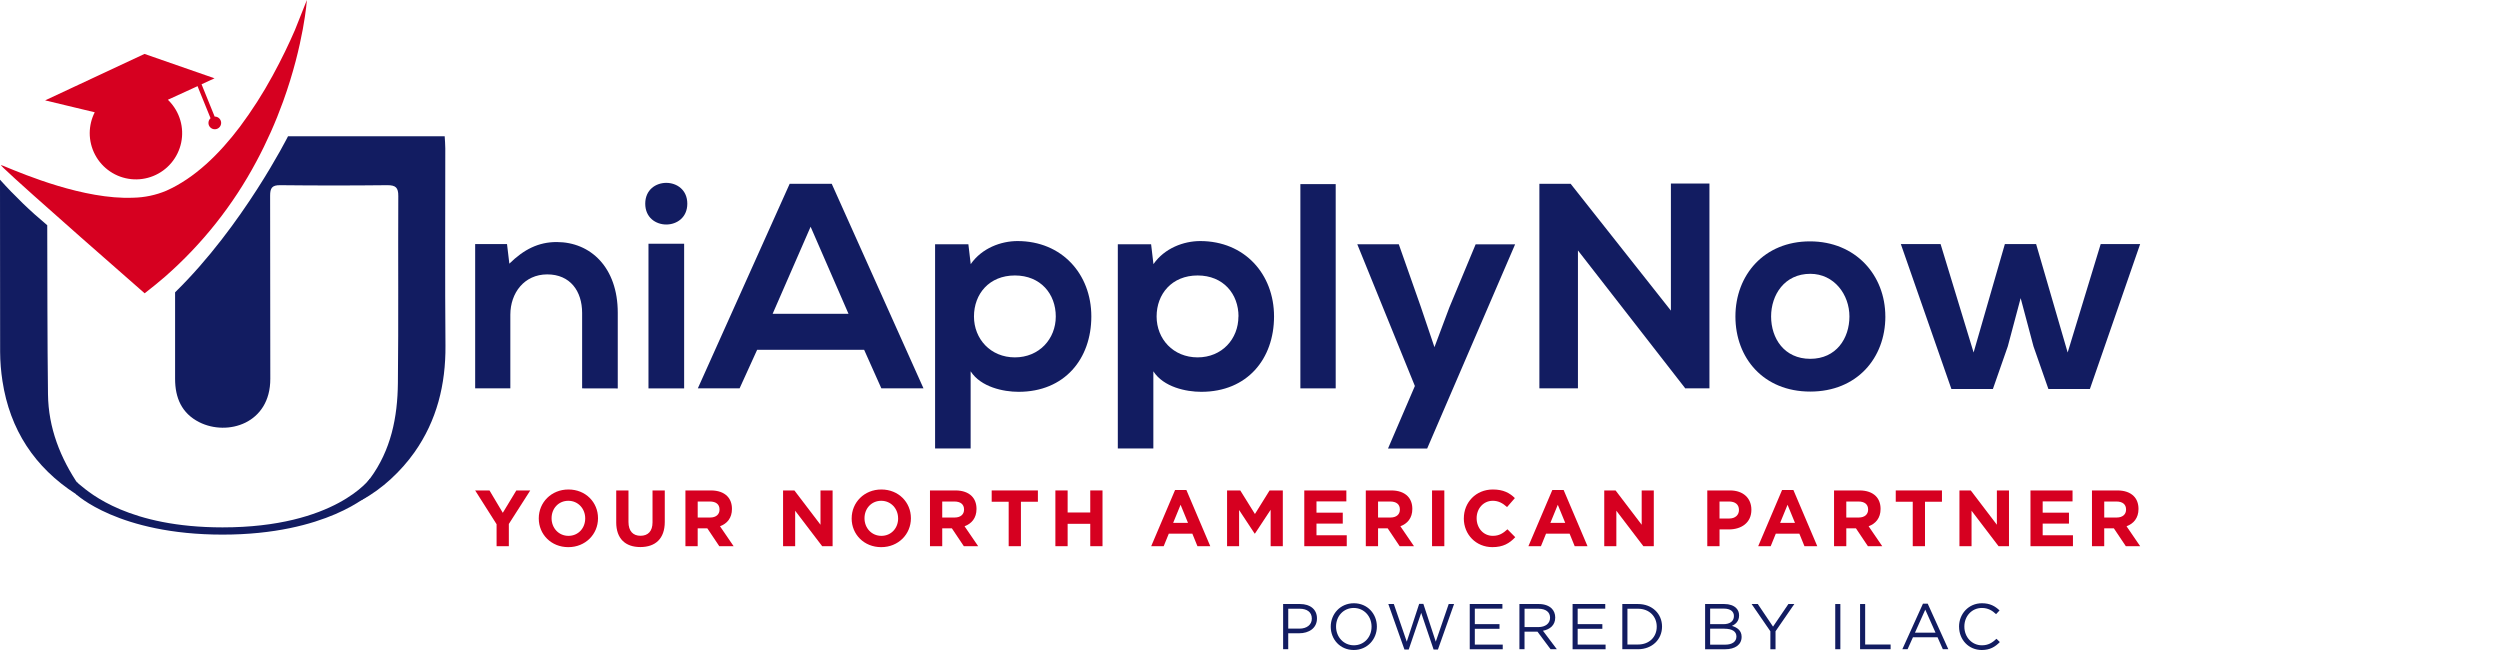 <svg fill="none" viewBox="0 0 300 78" xmlns="http://www.w3.org/2000/svg"><path d="m69.855 46.601v-9.044c0-2.631-1.437-4.63-4.185-4.63-2.748 0-4.429 2.216-4.429 4.838v8.837h-4.221v-17.313h3.822l.28 2.351c1.756-1.723 3.509-2.595 5.68-2.595 4.068 0 7.33 3.049 7.33 8.485v9.083l-4.279-.009z" fill="#121c61"/><path d="m82.477 24.442c0 3.332-5.048 3.332-5.048 0 0-3.331 5.048-3.331 5.048 0zm-4.66 4.805v17.358h4.279v-17.358z" fill="#121c61"/><path d="m103.692 41.974h-12.835l-2.105 4.627h-5.012l11.02-24.544h5.048l11.01 24.544h-5.057l-2.066-4.627zm-6.419-14.766-4.558 10.451h9.107z" fill="#121c61"/><path d="m112.21 53.826v-24.511h3.996l.28 2.381c1.335-1.927 3.647-2.769 5.614-2.769 5.327 0 8.86 3.963 8.86 9.047s-3.199 9.044-8.731 9.044c-1.822 0-4.525-.562-5.752-2.462v9.258l-4.267.006zm14.484-15.848c0-2.706-1.822-4.922-4.907-4.922s-4.91 2.216-4.91 4.922 1.999 4.907 4.91 4.907c2.91 0 4.907-2.207 4.907-4.907z" fill="#121c61"/><path d="m134.138 53.826v-24.511h3.996l.28 2.381c1.335-1.927 3.647-2.769 5.61-2.769 5.328 0 8.861 3.963 8.861 9.047s-3.199 9.044-8.731 9.044c-1.825 0-4.525-.562-5.752-2.462v9.258l-4.267.006zm14.484-15.848c0-2.706-1.822-4.922-4.907-4.922s-4.922 2.216-4.922 4.922 1.999 4.907 4.922 4.907c2.922 0 4.895-2.207 4.895-4.907z" fill="#121c61"/><path d="m160.284 22.093v24.511h-4.239v-24.511z" fill="#121c61"/><path d="m181.816 29.315-10.557 24.511h-4.699l3.226-7.505-6.91-17.006h4.98l2.63 7.469 1.648 4.877 1.789-4.769 3.154-7.574h4.736z" fill="#121c61"/><path d="m200.505 22.021h4.628v24.58h-2.875v.036l-12.905-16.585v16.549h-4.627v-24.544h3.752l12.03 15.217v-15.256z" fill="#121c61"/><path d="m226.243 37.978c0 4.979-3.401 9.011-9.014 9.011-5.614 0-8.979-4.032-8.979-9.011s3.446-9.014 8.942-9.014c5.497 0 9.048 4.068 9.048 9.014zm-13.711 0c0 2.628 1.579 5.081 4.7 5.081 3.12 0 4.699-2.462 4.699-5.081 0-2.619-1.822-5.12-4.699-5.12-3.088 0-4.7 2.523-4.7 5.12z" fill="#121c61"/><path d="m244.334 29.288 3.786 13.01 3.963-13.01h4.735l-6.031 17.394h-4.979l-1.789-5.12-1.54-5.788-1.542 5.788-1.789 5.12h-4.979l-6.068-17.394h4.769l3.963 13.01 3.752-13.01h3.755z" fill="#121c61"/><path d="m21.011 35.079v10.382c0 2.261.779 4.131 2.901 5.202 3.385 1.705 8.539.177 8.524-5.211-.021-7.318 0-14.643-.021-21.961 0-.917.216-1.281 1.209-1.269 4.287.048 8.575.048 12.863 0 1.004 0 1.314.292 1.308 1.305-.036 7.484.033 14.967-.048 22.448-.042 4.098-.824 8.04-3.341 11.444-.589.794-1.155 1.609-1.852 2.583.493-.141.586.141.851 0 2.462-1.32 4.748-3.488 6.326-5.719 2.685-3.8 3.764-8.145 3.725-12.818-.066-7.875-.018-15.773-.021-23.663 0-.469-.045-.938-.072-1.452h-18.798s-5.406 10.764-13.557 18.732z" fill="#121c61"/><path d="m0 21.567c0 6.891.006 13.777.015 20.659.006 1.173.102 2.342.28 3.5.896 5.839 3.855 10.358 8.813 13.56.517.292 1.052.55 1.603.77-.313-.761-.836-1.215-1.215-1.771-2.258-3.307-3.692-6.942-3.737-10.972-.084-6.762-.069-13.536-.09-20.286-2.018-1.681-3.912-3.509-5.665-5.46z" fill="#121c61"/><path d="m.713 20.034c2.114.863 9.366 3.939 15.259 3.692 1.368-.024 2.718-.307 3.978-.836 3.434-1.524 6.386-4.429 8.831-7.667 1.449-1.942 2.76-3.987 3.918-6.116 1.115-2.033 2.018-3.939 2.688-5.49l1.44-3.617s-.346 5.244-2.859 12.195c-.893 2.466-1.96 4.865-3.199 7.177-2.787 5.238-6.503 9.922-10.966 13.831-.782.673-1.597 1.338-2.444 1.993 0 0-14.622-12.778-16.94-15.043-.222-.216-.334-.343-.307-.343.207.057.406.132.601.223z" fill="#d60020"/><path d="m5.415 12.045 11.925-5.574 8.404 2.926-1.558.716.141.349 1.431 3.527c.177-.003.352.054.493.165.138.111.234.268.271.442.036.174.009.358-.075.514-.084.156-.223.28-.388.346-.165.066-.349.072-.52.018-.168-.054-.313-.168-.409-.319s-.132-.331-.108-.508c.024-.177.111-.34.243-.46l-.027-.069-1.401-3.446-.126-.334-3.566 1.633c.048.045.09.087.135.135.634.652 1.101 1.449 1.356 2.321.256.875.292 1.795.105 2.688-.186.89-.589 1.723-1.173 2.42-.583.698-1.329 1.242-2.174 1.585s-1.759.472-2.664.376c-.905-.096-1.774-.412-2.526-.923-.755-.511-1.371-1.197-1.795-2.002-.424-.806-.646-1.702-.643-2.61.006-.863.21-1.714.601-2.487z" fill="#d60020"/><path d="m9.186 57.807c.123.129.256.253.397.364 1.293 1.07 5.959 5.114 17.123 5.114 13.536 0 17.703-5.869 17.703-5.869v1.816s-5.193 4.922-17.703 4.922-17.598-4.868-17.598-4.868" fill="#121c61"/><g fill="#d60020"><path d="m59.59 62.906-2.571-4.053h1.72l1.597 2.685 1.624-2.685h1.672l-2.571 4.023v2.667h-1.47z"/><path d="m64.653 62.218v-.021c0-1.9 1.5-3.458 3.563-3.458s3.545 1.536 3.545 3.44v.018c0 1.903-1.5 3.461-3.563 3.461s-3.545-1.539-3.545-3.44zm5.572 0v-.021c0-1.145-.842-2.102-2.027-2.102-1.185 0-2.008.935-2.008 2.084v.018c0 1.149.839 2.105 2.026 2.105 1.188 0 2.009-.938 2.009-2.084z"/><path d="m73.947 62.675v-3.821h1.47v3.782c0 1.091.544 1.657 1.443 1.657s1.443-.544 1.443-1.606v-3.833h1.47v3.773c0 2.026-1.137 3.019-2.932 3.019s-2.895-1.004-2.895-2.974z"/><path d="m82.251 58.853h3.058c.851 0 1.512.237 1.951.676.373.373.574.899.574 1.53v.021c0 1.079-.583 1.756-1.434 2.072l1.633 2.39h-1.72l-1.434-2.141h-1.158v2.141h-1.47zm2.965 3.25c.719 0 1.127-.382 1.127-.947v-.021c0-.628-.439-.953-1.158-.953h-1.461v1.921z"/><path d="m93.968 58.853h1.359l3.133 4.116v-4.116h1.452v6.69h-1.251l-3.241-4.255v4.255h-1.452z"/><path d="m102.201 62.218v-.021c0-1.9 1.5-3.458 3.563-3.458 2.062 0 3.545 1.536 3.545 3.44v.018c0 1.903-1.501 3.461-3.566 3.461-2.066 0-3.545-1.539-3.545-3.44zm5.571 0v-.021c0-1.145-.842-2.102-2.026-2.102-1.185 0-2.006.935-2.006 2.084v.018c0 1.149.839 2.105 2.027 2.105 1.187 0 2.008-.938 2.008-2.084z"/><path d="m111.597 58.853h3.057c.851 0 1.513.237 1.952.676.373.373.574.899.574 1.53v.021c0 1.079-.583 1.756-1.434 2.072l1.633 2.39h-1.72l-1.434-2.141h-1.158v2.141h-1.47zm2.961 3.25c.719 0 1.128-.382 1.128-.947v-.021c0-.628-.439-.953-1.158-.953h-1.461v1.921z"/><path d="m121.038 60.209h-2.036v-1.356h5.545v1.356h-2.036v5.334h-1.47v-5.334z"/><path d="m126.646 58.853h1.47v2.646h2.715v-2.646h1.47v6.69h-1.47v-2.685h-2.715v2.685h-1.47z"/><path d="m141.008 58.802h1.359l2.866 6.741h-1.54l-.61-1.5h-2.829l-.611 1.5h-1.5zm1.552 3.942-.89-2.171-.89 2.171h1.777z"/><path d="m147.244 58.853h1.588l1.759 2.829 1.759-2.829h1.587v6.69h-1.461v-4.369l-1.882 2.856h-.039l-1.865-2.829v4.339h-1.443v-6.69z"/><path d="m156.517 58.853h5.045v1.311h-3.584v1.356h3.154v1.311h-3.154v1.404h3.633v1.311h-5.097v-6.69z"/><path d="m163.896 58.853h3.057c.851 0 1.513.237 1.952.676.373.373.574.899.574 1.53v.021c0 1.079-.583 1.756-1.434 2.072l1.632 2.39h-1.719l-1.435-2.141h-1.157v2.141h-1.47zm2.961 3.25c.719 0 1.128-.382 1.128-.947v-.021c0-.628-.439-.953-1.158-.953h-1.461v1.921z"/><path d="m171.845 58.853h1.474v6.69h-1.474z"/><path d="m175.661 62.218v-.021c0-1.9 1.431-3.458 3.488-3.458 1.259 0 2.017.421 2.636 1.031l-.938 1.079c-.517-.469-1.04-.755-1.711-.755-1.127 0-1.939.935-1.939 2.084v.018c0 1.149.794 2.105 1.939 2.105.764 0 1.233-.307 1.759-.785l.935.947c-.688.734-1.452 1.194-2.742 1.194-1.969 0-3.43-1.518-3.43-3.44z"/><path d="m186.278 58.802h1.359l2.865 6.741h-1.539l-.611-1.5h-2.829l-.61 1.5h-1.504zm1.548 3.942-.89-2.171-.89 2.171h1.777z"/><path d="m192.51 58.853h1.359l3.133 4.116v-4.116h1.453v6.69h-1.251l-3.242-4.255v4.255h-1.452z"/><path d="m204.871 58.853h2.736c1.597 0 2.559.947 2.559 2.309v.021c0 1.548-1.203 2.348-2.703 2.348h-1.119v2.009h-1.47v-6.69zm2.637 3.37c.737 0 1.167-.439 1.167-1.01v-.021c0-.658-.46-1.01-1.194-1.01h-1.14v2.045h1.167z"/><path d="m213.849 58.802h1.359l2.865 6.741h-1.539l-.611-1.5h-2.829l-.61 1.5h-1.501zm1.548 3.942-.89-2.171-.89 2.171h1.777z"/><path d="m220.085 58.853h3.058c.851 0 1.512.237 1.951.676.373.373.574.899.574 1.53v.021c0 1.079-.583 1.756-1.434 2.072l1.633 2.39h-1.72l-1.434-2.141h-1.158v2.141h-1.47zm2.962 3.25c.718 0 1.127-.382 1.127-.947v-.021c0-.628-.439-.953-1.157-.953h-1.462v1.921z"/><path d="m229.526 60.209h-2.036v-1.356h5.545v1.356h-2.036v5.334h-1.47v-5.334z"/><path d="m235.133 58.853h1.359l3.133 4.116v-4.116h1.453v6.69h-1.251l-3.241-4.255v4.255h-1.453z"/><path d="m243.66 58.853h5.045v1.311h-3.584v1.356h3.155v1.311h-3.155v1.404h3.633v1.311h-5.097v-6.69z"/><path d="m251.036 58.853h3.057c.851 0 1.513.237 1.952.676.373.373.574.899.574 1.53v.021c0 1.079-.583 1.756-1.434 2.072l1.633 2.39h-1.72l-1.434-2.141h-1.158v2.141h-1.47zm2.964 3.25c.719 0 1.128-.382 1.128-.947v-.021c0-.628-.439-.953-1.158-.953h-1.461v1.921z"/></g><path d="m153.977 72.483h2.029c1.224 0 2.03.652 2.03 1.72v.015c0 1.17-.977 1.774-2.132 1.774h-1.317v1.915h-.613v-5.424zm1.954 2.953c.899 0 1.488-.481 1.488-1.194v-.015c0-.776-.58-1.179-1.458-1.179h-1.371v2.387z" fill="#121c61"/><path d="m159.689 75.21v-.015c0-1.497 1.125-2.805 2.776-2.805 1.65 0 2.76 1.293 2.76 2.79v.015c0 1.494-1.125 2.805-2.775 2.805-1.651 0-2.761-1.293-2.761-2.79zm4.898 0v-.015c0-1.233-.899-2.24-2.137-2.24-1.239 0-2.123.992-2.123 2.225v.015c0 1.233.899 2.24 2.138 2.24 1.238 0 2.122-.992 2.122-2.225z" fill="#121c61"/><path d="m166.593 72.483h.667l1.552 4.519 1.488-4.534h.505l1.488 4.534 1.552-4.519h.643l-1.936 5.463h-.52l-1.488-4.402-1.498 4.402h-.511l-1.936-5.463z" fill="#121c61"/><path d="m176.368 72.483h3.92v.559h-3.31v1.852h2.962v.559h-2.962v1.9h3.35v.559h-3.96v-5.424z" fill="#121c61"/><path d="m182.333 72.483h2.333c.668 0 1.203.201 1.543.541.264.265.418.643.418 1.07v.015c0 .899-.62 1.425-1.474 1.581l1.666 2.216h-.752l-1.572-2.108h-1.552v2.108h-.613v-5.424zm2.279 2.766c.815 0 1.395-.418 1.395-1.115v-.015c0-.667-.511-1.07-1.386-1.07h-1.675v2.201z" fill="#121c61"/><path d="m188.71 72.483h3.921v.559h-3.311v1.852h2.962v.559h-2.962v1.9h3.35v.559h-3.96v-5.424z" fill="#121c61"/><path d="m194.678 72.483h1.882c1.705 0 2.884 1.17 2.884 2.697v.015c0 1.527-1.179 2.712-2.884 2.712h-1.882zm.614.565v4.294h1.271c1.371 0 2.246-.929 2.246-2.132v-.015c0-1.203-.875-2.147-2.246-2.147z" fill="#121c61"/><path d="m204.613 72.483h2.309c.619 0 1.109.177 1.419.481.226.232.349.52.349.869v.015c0 .707-.433 1.07-.86 1.257.643.192 1.164.565 1.164 1.311v.015c0 .929-.782 1.479-1.97 1.479h-2.411v-5.424zm3.458 1.434c0-.535-.427-.884-1.203-.884h-1.651v1.867h1.606c.736 0 1.248-.334 1.248-.968zm-1.14 1.527h-1.714v1.915h1.822c.821 0 1.332-.364 1.332-.968v-.015c0-.589-.496-.929-1.44-.929z" fill="#121c61"/><path d="m212.448 75.76-2.255-3.277h.743l1.828 2.712 1.843-2.712h.712l-2.255 3.271v2.156h-.619v-2.147z" fill="#121c61"/><path d="m220.229 72.483h.614v5.424h-.614z" fill="#121c61"/><path d="m223.206 72.483h.613v4.859h3.055v.565h-3.665v-5.424z" fill="#121c61"/><path d="m230.753 72.444h.574l2.472 5.463h-.659l-.634-1.434h-2.953l-.643 1.434h-.629zm1.512 3.479-1.233-2.766-1.238 2.766z" fill="#121c61"/><path d="m235.085 75.21v-.015c0-1.533 1.146-2.805 2.746-2.805.983 0 1.572.349 2.116.86l-.418.448c-.457-.433-.968-.743-1.704-.743-1.203 0-2.102.977-2.102 2.225v.015c0 1.257.908 2.24 2.102 2.24.742 0 1.232-.286 1.752-.782l.403.394c-.565.574-1.184.953-2.17.953-1.567 0-2.722-1.233-2.722-2.79z" fill="#121c61"/></svg>